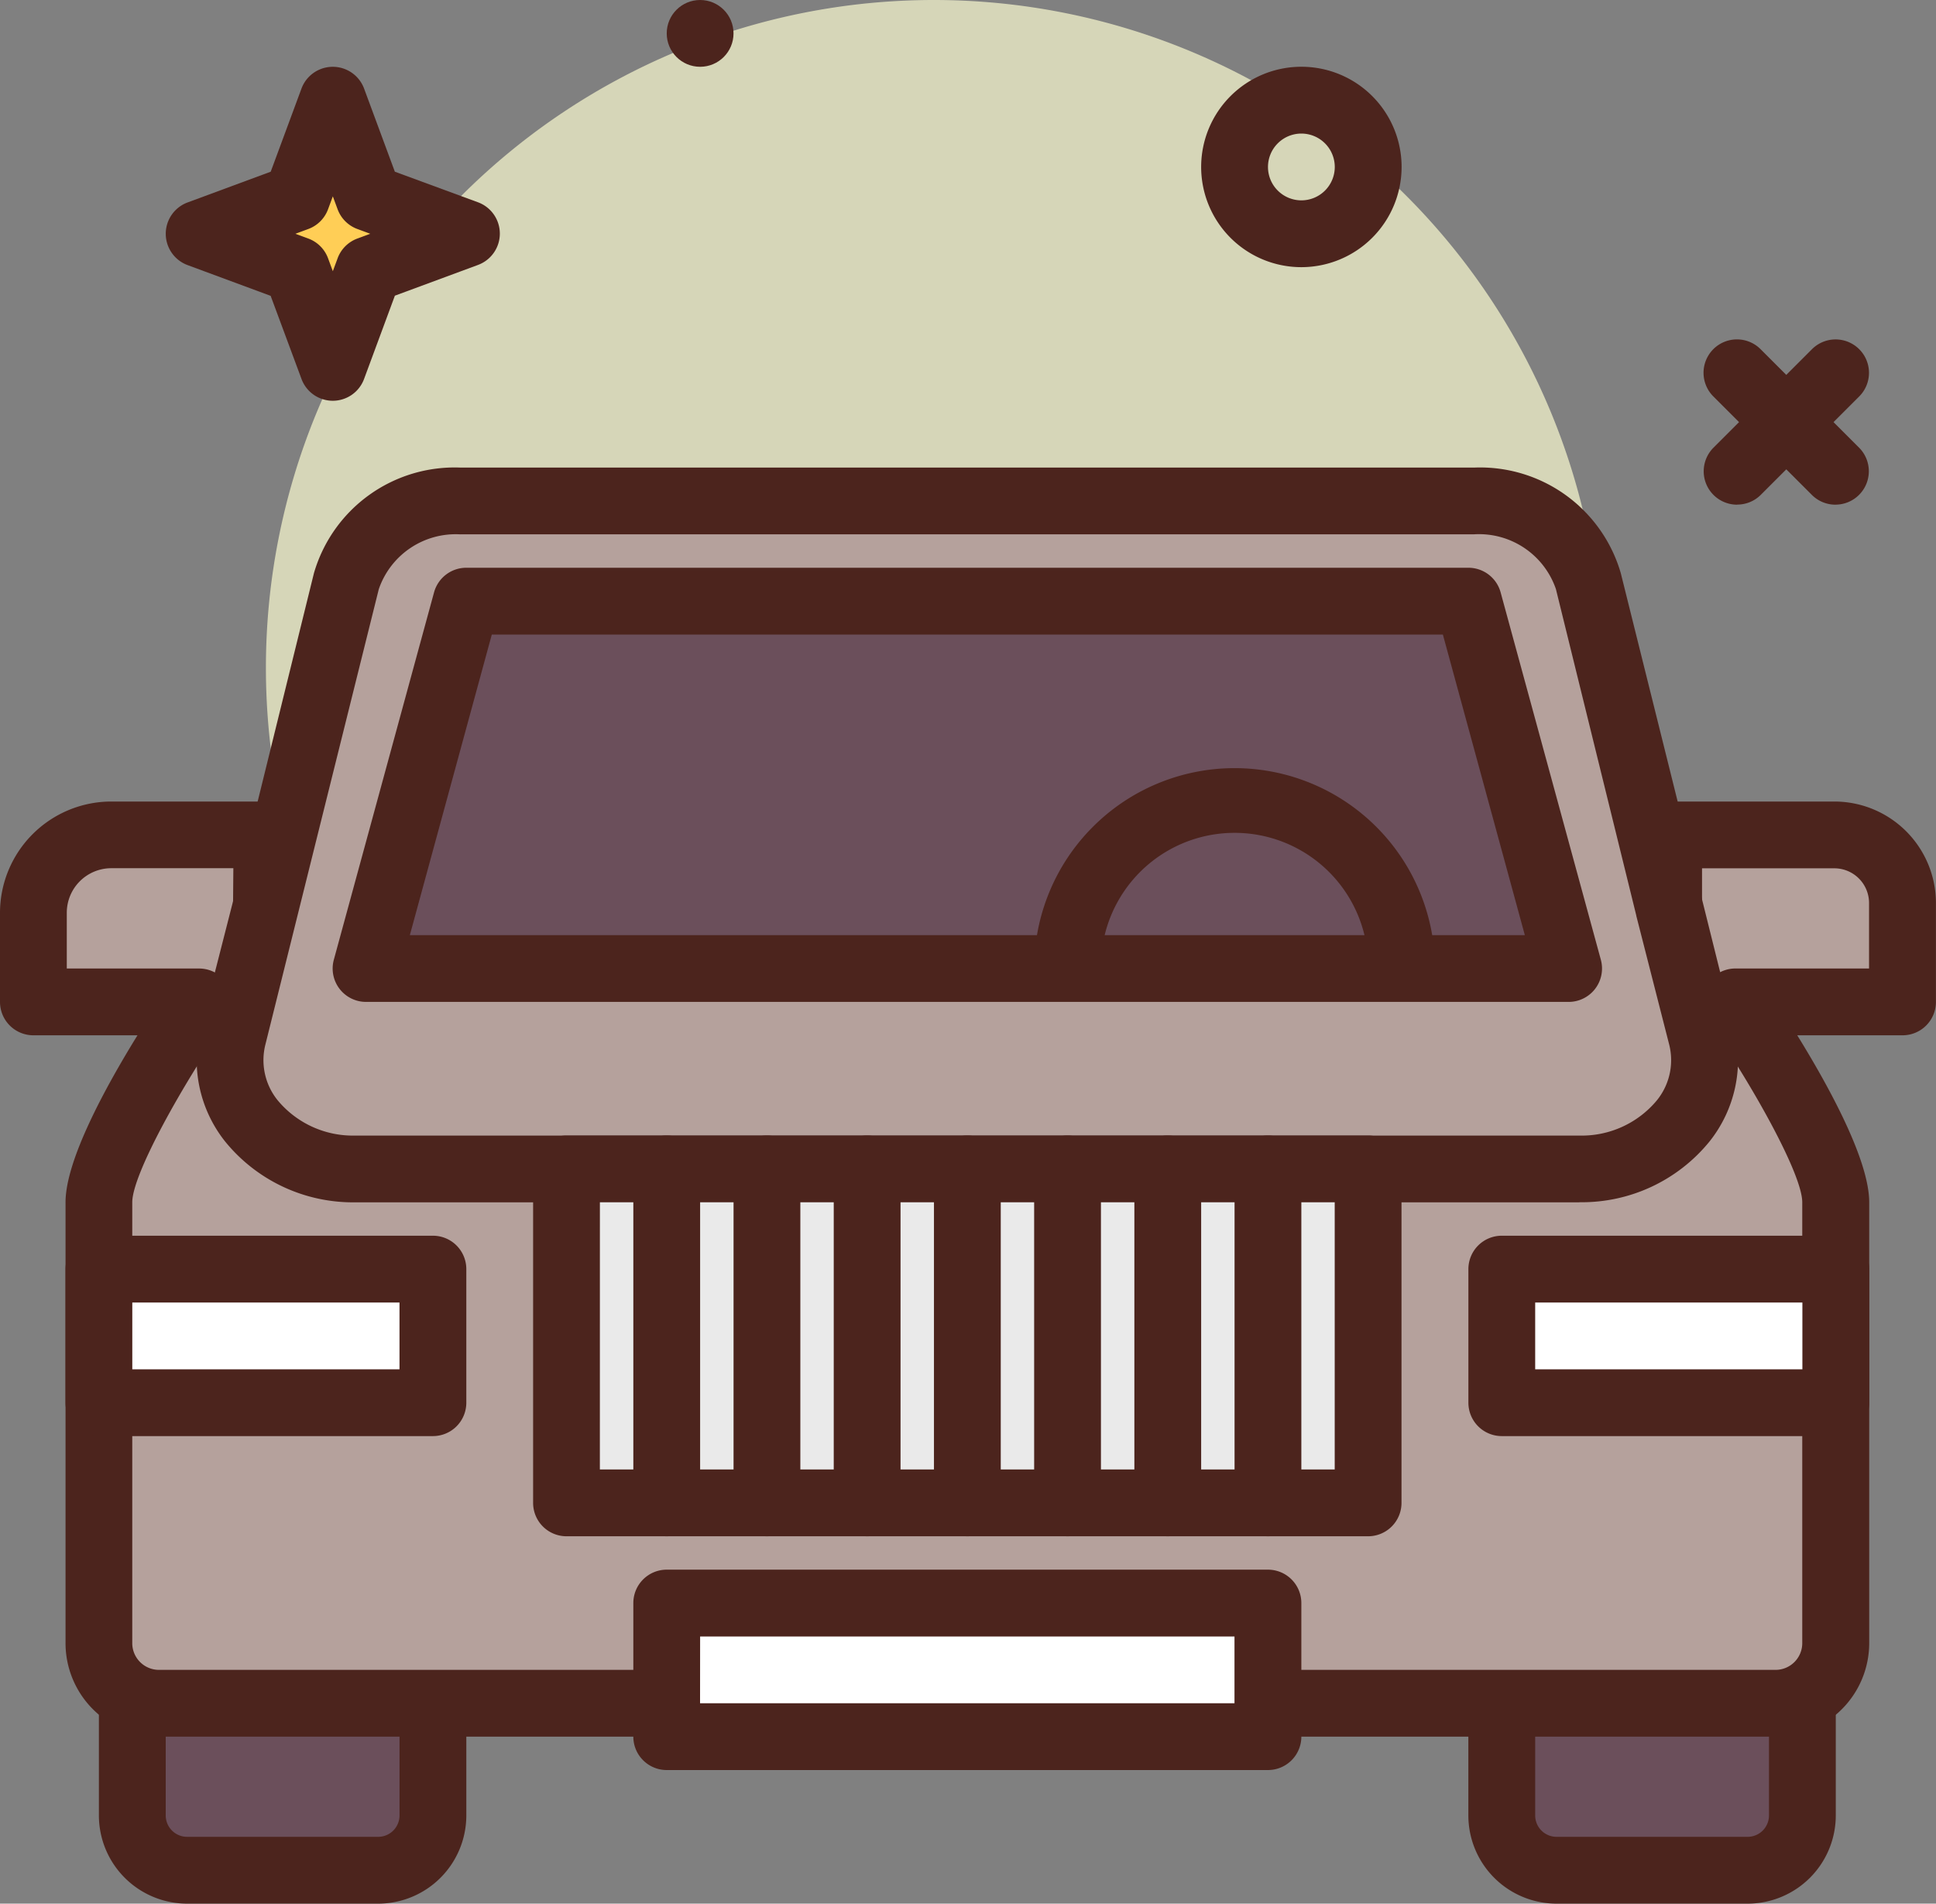 <svg xmlns="http://www.w3.org/2000/svg" width="60" height="59.005" viewBox="0 0 60 59.005">
  <rect x="0" y="0" width="60" height="59.005" fill="#808080" stroke="none"/>
  <g id="limousine" transform="translate(-34.078 -36)">
    <path id="Path_20" data-name="Path 20" d="M239.138,81.775a1.035,1.035,0,0,1-.732-1.767l3.052-3.052a1.035,1.035,0,0,1,1.464,1.464l-3.052,3.052a1.031,1.031,0,0,1-.732.3Z" transform="translate(-151.224 -30.132)" fill="#4c241d"/>
    <path id="Path_21" data-name="Path 21" d="M242.189,81.775a1.032,1.032,0,0,1-.732-.3L238.4,78.419a1.035,1.035,0,0,1,1.464-1.464l3.052,3.052a1.035,1.035,0,0,1-.732,1.767Z" transform="translate(-151.223 -30.132)" fill="#4c241d"/>
    <path id="Path_108" data-name="Path 108" d="M20.7,0A20.7,20.7,0,1,1,0,20.7,20.7,20.7,0,0,1,20.7,0Z" transform="translate(42.319 36)" fill="#d6d6b8"/>
    <g id="Group_74" data-name="Group 74" transform="translate(39.214 38.07)">
      <path id="Path_22" data-name="Path 22" d="M62.063,48l1.118,3.022L66.2,52.141l-3.022,1.118-1.118,3.022-1.119-3.022-3.022-1.118,3.022-1.118Z" transform="translate(-56.887 -46.965)" fill="#ffce56"/>
      <path id="Path_23" data-name="Path 23" d="M59.1,54.352a1.034,1.034,0,0,1-.97-.676L57.174,51.1,54.6,50.147a1.035,1.035,0,0,1,0-1.942l2.576-.953.953-2.576a1.035,1.035,0,0,1,1.941,0l.953,2.576L63.6,48.2a1.035,1.035,0,0,1,0,1.942l-2.576.953-.953,2.576A1.034,1.034,0,0,1,59.1,54.352Zm-1.159-5.176.4.148a1.033,1.033,0,0,1,.612.612l.148.4.148-.4a1.033,1.033,0,0,1,.612-.612l.4-.148-.4-.148a1.033,1.033,0,0,1-.612-.612l-.148-.4-.148.4a1.033,1.033,0,0,1-.612.612Z" transform="translate(-53.922 -44)" fill="#4c241d"/>
    </g>
    <g id="Group_75" data-name="Group 75" transform="translate(37.143 86.724)">
      <path id="Path_24" data-name="Path 24" d="M57.541,242.211H51.619a1.7,1.7,0,0,1-1.7-1.7V236h9.317v4.514A1.7,1.7,0,0,1,57.541,242.211Z" transform="translate(-48.887 -234.965)" fill="#6b4f5b"/>
      <path id="Path_25" data-name="Path 25" d="M54.576,240.281H48.654a2.736,2.736,0,0,1-2.733-2.733v-4.514A1.035,1.035,0,0,1,46.956,232h9.317a1.035,1.035,0,0,1,1.035,1.035v4.514A2.735,2.735,0,0,1,54.576,240.281Zm-6.584-6.211v3.478a.663.663,0,0,0,.662.662h5.922a.663.663,0,0,0,.662-.662V234.07Z" transform="translate(-45.921 -232)" fill="#4c241d"/>
    </g>
    <g id="Group_76" data-name="Group 76" transform="translate(79.585 86.724)">
      <path id="Path_26" data-name="Path 26" d="M221.541,242.211h-5.922a1.7,1.7,0,0,1-1.7-1.7V236h9.317v4.514A1.7,1.7,0,0,1,221.541,242.211Z" transform="translate(-212.887 -234.965)" fill="#6b4f5b"/>
      <path id="Path_27" data-name="Path 27" d="M218.576,240.281h-5.922a2.736,2.736,0,0,1-2.733-2.733v-4.514A1.035,1.035,0,0,1,210.956,232h9.317a1.035,1.035,0,0,1,1.035,1.035v4.514A2.735,2.735,0,0,1,218.576,240.281Zm-6.584-6.211v3.478a.663.663,0,0,0,.662.662h5.922a.663.663,0,0,0,.662-.662V234.07Z" transform="translate(-209.921 -232)" fill="#4c241d"/>
    </g>
    <g id="Group_77" data-name="Group 77" transform="translate(34.078 60.844)">
      <path id="Path_28" data-name="Path 28" d="M92.074,162.915a1.863,1.863,0,0,0,1.863-1.863V147.387c0-1.715-3.106-6.211-3.106-6.211h5.176V138.11A2.11,2.11,0,0,0,93.9,136H88.766l0,4.141H45.283L45.318,136H40.491a2.414,2.414,0,0,0-2.414,2.414v2.762h5.136s-3.106,4.5-3.106,6.211v13.665a1.863,1.863,0,0,0,1.863,1.863Z" transform="translate(-37.042 -134.965)" fill="#b5a19c"/>
      <path id="Path_29" data-name="Path 29" d="M89.109,160.985h-50.1a2.9,2.9,0,0,1-2.9-2.9V144.422c0-1.31,1.249-3.589,2.23-5.176H35.113a1.035,1.035,0,0,1-1.035-1.035v-2.762A3.453,3.453,0,0,1,37.527,132h4.827a1.036,1.036,0,0,1,1.035,1.044l-.026,3.1h41.4l0-3.107A1.035,1.035,0,0,1,85.8,132h5.13a3.149,3.149,0,0,1,3.146,3.145v3.066a1.035,1.035,0,0,1-1.035,1.035H89.778c.981,1.587,2.23,3.866,2.23,5.176v13.665A2.9,2.9,0,0,1,89.109,160.985ZM36.148,137.176h4.1A1.035,1.035,0,0,1,41.1,138.8c-1.406,2.035-2.923,4.764-2.923,5.623v13.665a.828.828,0,0,0,.828.827h50.1a.828.828,0,0,0,.828-.827V144.422c0-.86-1.516-3.588-2.923-5.623a1.036,1.036,0,0,1,.852-1.624h4.141v-2.03a1.076,1.076,0,0,0-1.076-1.075h-4.1l0,3.107a1.035,1.035,0,0,1-1.035,1.034H42.319a1.036,1.036,0,0,1-1.035-1.044l.026-3.1H37.527a1.38,1.38,0,0,0-1.379,1.378Z" transform="translate(-34.078 -132)" fill="#4c241d"/>
    </g>
    <g id="Group_78" data-name="Group 78" transform="translate(36.108 74.302)">
      <path id="Path_30" data-name="Path 30" d="M45.922,188H56.274v4.141H45.922Z" transform="translate(-44.887 -186.965)" fill="#fff"/>
      <path id="Path_31" data-name="Path 31" d="M53.309,190.211H42.957a1.035,1.035,0,0,1-1.035-1.035v-4.141A1.035,1.035,0,0,1,42.957,184H53.309a1.035,1.035,0,0,1,1.035,1.035v4.141A1.035,1.035,0,0,1,53.309,190.211Zm-9.317-2.07h8.281v-2.07H43.992Z" transform="translate(-41.922 -184)" fill="#4c241d"/>
    </g>
    <g id="Group_79" data-name="Group 79" transform="translate(79.586 74.302)">
      <path id="Path_32" data-name="Path 32" d="M213.922,188h10.352v4.141H213.922Z" transform="translate(-212.887 -186.965)" fill="#fff"/>
      <path id="Path_33" data-name="Path 33" d="M221.309,190.211H210.957a1.035,1.035,0,0,1-1.035-1.035v-4.141A1.035,1.035,0,0,1,210.957,184h10.352a1.035,1.035,0,0,1,1.035,1.035v4.141A1.035,1.035,0,0,1,221.309,190.211Zm-9.317-2.07h8.281v-2.07h-8.281Z" transform="translate(-209.922 -184)" fill="#4c241d"/>
    </g>
    <g id="Group_80" data-name="Group 80" transform="translate(40.172 50.493)">
      <path id="Path_34" data-name="Path 34" d="M106.208,108.6l-2.493-10.117A3.537,3.537,0,0,0,100.179,96H68.759a3.537,3.537,0,0,0-3.536,2.485L62.73,108.6,61.71,112.6c-.539,2.108,1.306,4.108,3.79,4.108h37.938c2.484,0,4.329-2,3.79-4.108Z" transform="translate(-60.583 -94.965)" fill="#b5a19c"/>
      <path id="Path_35" data-name="Path 35" d="M100.479,114.774H62.541a5.106,5.106,0,0,1-4.037-1.889,4.056,4.056,0,0,1-.756-3.51l1.02-3.993,2.491-10.108A4.541,4.541,0,0,1,65.8,92H97.22a4.541,4.541,0,0,1,4.541,3.272l3.511,14.1a4.055,4.055,0,0,1-.756,3.51,5.1,5.1,0,0,1-4.036,1.889ZM65.8,94.07a2.519,2.519,0,0,0-2.531,1.7l-3.515,14.118a1.976,1.976,0,0,0,.385,1.728,3.029,3.029,0,0,0,2.4,1.089h37.938a3.028,3.028,0,0,0,2.4-1.089,1.975,1.975,0,0,0,.385-1.728l-1.02-3.993a.026.026,0,0,1,0-.009L99.751,95.768a2.519,2.519,0,0,0-2.531-1.7H65.8Z" transform="translate(-57.624 -92)" fill="#4c241d"/>
    </g>
    <g id="Group_81" data-name="Group 81" transform="translate(53.706 84.653)">
      <path id="Path_36" data-name="Path 36" d="M113.922,228h18.633v4.141H113.922Z" transform="translate(-112.887 -226.965)" fill="#fff"/>
      <path id="Path_37" data-name="Path 37" d="M129.59,230.211H110.957a1.035,1.035,0,0,1-1.035-1.035v-4.141A1.035,1.035,0,0,1,110.957,224H129.59a1.035,1.035,0,0,1,1.035,1.035v4.141A1.035,1.035,0,0,1,129.59,230.211Zm-17.6-2.07h16.563v-2.07H111.992Z" transform="translate(-109.922 -224)" fill="#4c241d"/>
    </g>
    <g id="Group_82" data-name="Group 82" transform="translate(44.389 53.598)">
      <path id="Path_38" data-name="Path 38" d="M115.188,119.387H77.922L81.028,108h31.055Z" transform="translate(-76.886 -106.965)" fill="#6b4f5b"/>
      <path id="Path_39" data-name="Path 39" d="M112.223,117.458H74.956a1.035,1.035,0,0,1-1-1.307l3.106-11.387a1.036,1.036,0,0,1,1-.763h31.055a1.035,1.035,0,0,1,1,.763l3.106,11.387a1.035,1.035,0,0,1-1,1.307Zm-35.911-2.07h34.555l-2.54-9.317H78.852Z" transform="translate(-73.921 -104.001)" fill="#4c241d"/>
    </g>
    <g id="Group_83" data-name="Group 83" transform="translate(50.6 71.196)">
      <path id="Path_40" data-name="Path 40" d="M101.922,176h24.844v10.352H101.922Z" transform="translate(-100.887 -174.965)" fill="#eaeaea"/>
      <path id="Path_41" data-name="Path 41" d="M123.8,184.422H98.957a1.035,1.035,0,0,1-1.035-1.035V173.035A1.035,1.035,0,0,1,98.957,172H123.8a1.035,1.035,0,0,1,1.035,1.035v10.352A1.035,1.035,0,0,1,123.8,184.422Zm-23.809-2.07h22.774V174.07H99.992Z" transform="translate(-97.922 -172)" fill="#4c241d"/>
    </g>
    <g id="Group_84" data-name="Group 84" transform="translate(53.706 36)">
      <path id="Path_42" data-name="Path 42" d="M110.957,184.422a1.035,1.035,0,0,1-1.035-1.035V173.035a1.035,1.035,0,1,1,2.07,0v10.352A1.035,1.035,0,0,1,110.957,184.422Z" transform="translate(-109.922 -136.804)" fill="#4c241d"/>
      <path id="Path_43" data-name="Path 43" d="M122.957,184.422a1.035,1.035,0,0,1-1.035-1.035V173.035a1.035,1.035,0,1,1,2.07,0v10.352A1.035,1.035,0,0,1,122.957,184.422Z" transform="translate(-118.816 -136.804)" fill="#4c241d"/>
      <path id="Path_44" data-name="Path 44" d="M134.957,184.422a1.035,1.035,0,0,1-1.035-1.035V173.035a1.035,1.035,0,1,1,2.07,0v10.352A1.035,1.035,0,0,1,134.957,184.422Z" transform="translate(-127.711 -136.804)" fill="#4c241d"/>
      <path id="Path_45" data-name="Path 45" d="M146.957,184.422a1.035,1.035,0,0,1-1.035-1.035V173.035a1.035,1.035,0,1,1,2.07,0v10.352A1.035,1.035,0,0,1,146.957,184.422Z" transform="translate(-136.605 -136.804)" fill="#4c241d"/>
      <path id="Path_46" data-name="Path 46" d="M158.957,184.422a1.035,1.035,0,0,1-1.035-1.035V173.035a1.035,1.035,0,1,1,2.07,0v10.352A1.035,1.035,0,0,1,158.957,184.422Z" transform="translate(-145.5 -136.804)" fill="#4c241d"/>
      <path id="Path_47" data-name="Path 47" d="M170.957,184.422a1.035,1.035,0,0,1-1.035-1.035V173.035a1.035,1.035,0,1,1,2.07,0v10.352A1.035,1.035,0,0,1,170.957,184.422Z" transform="translate(-154.394 -136.804)" fill="#4c241d"/>
      <path id="Path_48" data-name="Path 48" d="M182.957,184.422a1.035,1.035,0,0,1-1.035-1.035V173.035a1.035,1.035,0,1,1,2.07,0v10.352A1.035,1.035,0,0,1,182.957,184.422Z" transform="translate(-163.289 -136.804)" fill="#4c241d"/>
      <circle id="Ellipse_20" data-name="Ellipse 20" cx="1.035" cy="1.035" r="1.035" transform="translate(1.035)" fill="#4c241d"/>
      <path id="Path_49" data-name="Path 49" d="M181.028,50.211a3.106,3.106,0,1,1,3.106-3.106A3.109,3.109,0,0,1,181.028,50.211Zm0-4.141a1.035,1.035,0,1,0,1.035,1.035A1.036,1.036,0,0,0,181.028,46.07Z" transform="translate(-160.324 -41.93)" fill="#4c241d"/>
      <path id="Path_50" data-name="Path 50" d="M170.344,134.211h-2.07a4.141,4.141,0,1,0-8.281,0h-2.07a6.211,6.211,0,1,1,12.422,0Z" transform="translate(-145.5 -104.191)" fill="#4c241d"/>
    </g>
  </g>
</svg>
